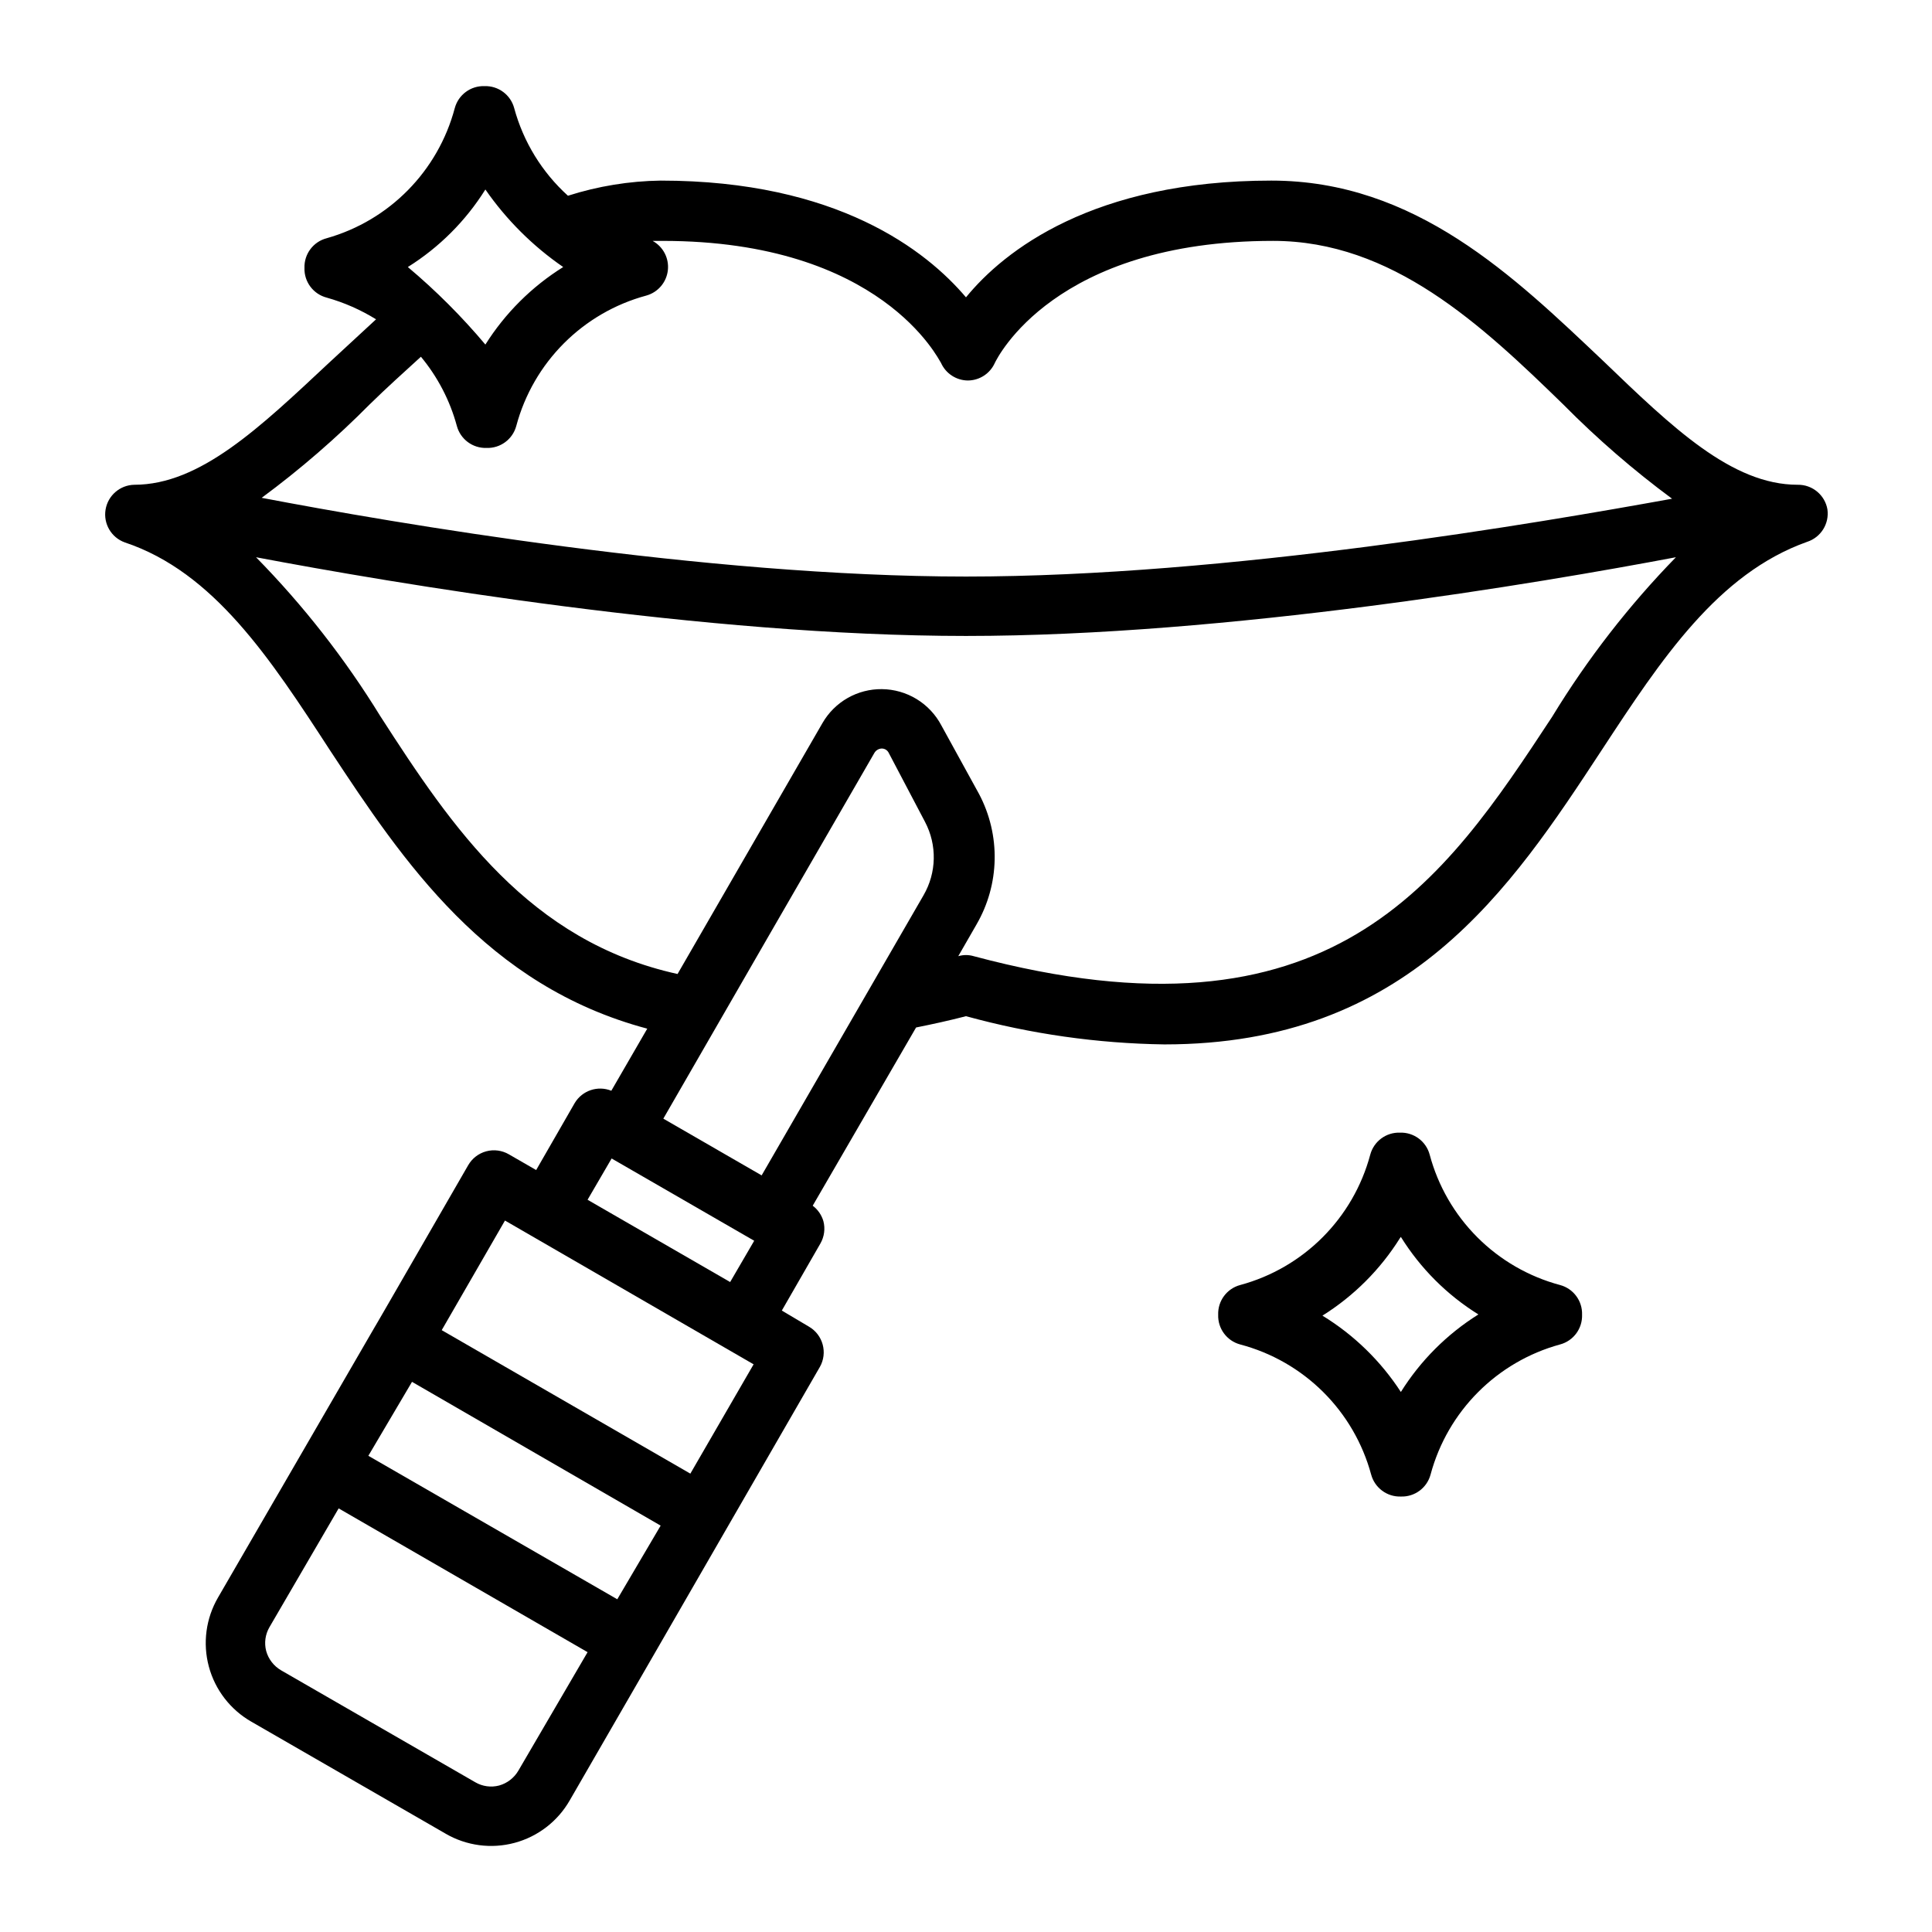 <?xml version="1.0" encoding="UTF-8"?>
<!-- Uploaded to: SVG Repo, www.svgrepo.com, Generator: SVG Repo Mixer Tools -->
<svg fill="#000000" width="800px" height="800px" version="1.1" viewBox="144 144 512 512" xmlns="http://www.w3.org/2000/svg">
 <g>
  <path d="m628.29 279c-0.66-3.816-4-6.59-7.875-6.531-17.477 0-33.219-15.191-51.562-32.828-23.617-22.355-49.75-47.781-87.93-47.781-47.23 0-70.848 18.578-80.926 30.938-10.469-12.359-34.086-30.938-80.926-30.938h0.004c-8.34 0.121-16.617 1.477-24.562 4.012-6.871-6.215-11.816-14.273-14.246-23.219-0.949-3.539-4.215-5.953-7.871-5.828-3.66-0.125-6.922 2.289-7.875 5.828-4.43 16.672-17.324 29.777-33.926 34.477-3.57 0.922-6.023 4.191-5.906 7.875-0.117 3.68 2.336 6.949 5.906 7.871 4.602 1.293 9 3.231 13.066 5.746l-12.516 11.57c-18.266 17.082-34.086 32.277-51.562 32.277-3.793 0.078-6.988 2.848-7.606 6.59-0.617 3.738 1.52 7.391 5.086 8.68 23.617 7.871 38.574 30.781 54.395 55.105 19.445 29.52 41.484 62.426 84.074 73.762l-9.523 16.453c-3.582-1.445-7.684-0.078-9.684 3.227l-10.234 17.789-7.242-4.172c-1.812-1.051-3.973-1.336-6-0.789-2.023 0.547-3.746 1.879-4.785 3.703-0.473 0.789-25.031 43.453-24.641 42.668l-41.641 71.871c-3.215 5.527-4.094 12.109-2.438 18.285 1.652 6.176 5.707 11.438 11.254 14.617l51.484 29.676v0.004c5.527 3.215 12.109 4.094 18.285 2.438 6.176-1.656 11.438-5.707 14.617-11.254l22.277-38.574 44.004-76.281h0.004c2.137-3.762 0.836-8.543-2.914-10.703l-7.164-4.25 10.234-17.789v-0.004c1.023-1.789 1.309-3.91 0.785-5.902-0.477-1.637-1.469-3.074-2.832-4.094l27.395-47.23c4.328-0.867 8.66-1.812 13.227-2.992v-0.004c17.141 4.715 34.809 7.227 52.582 7.481 64.629 0 91.629-41.012 115.95-78.09 15.742-24.008 30.699-46.68 54.395-55.105h0.004c3.629-1.184 5.887-4.801 5.356-8.582zm-355.66-84.781c5.578 8.039 12.566 15 20.625 20.547-8.336 5.203-15.391 12.23-20.625 20.547-6.246-7.426-13.117-14.301-20.547-20.547 8.316-5.203 15.344-12.23 20.547-20.547zm-30.543 56.836c4.328-4.25 8.895-8.344 13.461-12.516 4.453 5.363 7.699 11.617 9.523 18.344 0.953 3.535 4.215 5.949 7.875 5.824 3.656 0.125 6.922-2.289 7.871-5.824 4.508-16.848 17.645-30.016 34.48-34.559 3.078-0.867 5.332-3.508 5.691-6.688 0.363-3.18-1.234-6.262-4.039-7.797h2.676c57.938 0 73.133 31.488 73.762 32.355v-0.004c1.254 2.797 4.019 4.609 7.086 4.644 3.09-0.004 5.894-1.824 7.16-4.644 0.629-1.258 15.742-32.355 73.762-32.355 31.488 0 55.105 22.121 76.988 43.453v0.004c8.926 9.016 18.531 17.332 28.734 24.875-35.188 6.375-117.84 20.625-187.12 20.625s-151.93-14.25-186.65-20.863c10.203-7.539 19.809-15.855 28.734-24.875zm146.66 130.2-42.902 74.234-26.055-15.035c33.613-58.254 21.02-36.527 55.969-96.984 0.41-0.652 1.117-1.066 1.887-1.102 0.809-0.012 1.551 0.449 1.891 1.18l9.605 18.262v0.004c3.227 6.117 3.078 13.461-0.395 19.441zm-81.16 186.57-65.969-38.023 11.57-19.598 65.891 38.102zm-26.215 45.422c-1.129 1.93-2.965 3.34-5.117 3.938-2.133 0.555-4.394 0.242-6.297-0.867l-51.484-29.676c-1.926-1.129-3.34-2.965-3.934-5.117-0.555-2.133-0.242-4.394 0.863-6.297l18.344-31.488 65.969 38.102zm45.578-78.719-65.891-38.023 16.766-29.047 65.891 38.102zm-27.238-72.578 6.375-10.941 37.785 21.805-6.375 10.941zm255.68-128.08c-28.734 43.691-58.488 88.875-153.35 63.527h0.004c-1.336-0.395-2.758-0.395-4.094 0l4.801-8.344v-0.004c6.207-10.645 6.473-23.742 0.707-34.637l-9.996-18.184c-1.516-2.871-3.781-5.277-6.551-6.969-2.769-1.688-5.949-2.598-9.195-2.633-3.184-0.035-6.32 0.777-9.086 2.352-2.766 1.578-5.062 3.863-6.656 6.621l-38.414 66.52c-39.359-8.66-59.75-38.809-78.719-68.25h-0.004c-9.371-15.262-20.434-29.418-32.984-42.195 36.211 6.848 118.71 20.859 188.14 20.859 69.43 0 151.93-14.012 188.14-20.859h0.004c-12.465 12.789-23.453 26.945-32.75 42.195z"/>
  <path d="m507.37 534.77c0.953 3.539 4.215 5.953 7.875 5.828 3.66 0.125 6.922-2.289 7.871-5.828 4.504-16.773 17.57-29.898 34.32-34.477 3.539-0.949 5.953-4.215 5.828-7.871 0.125-3.66-2.289-6.926-5.828-7.875-8.289-2.215-15.848-6.574-21.914-12.641-6.066-6.066-10.43-13.625-12.645-21.918-0.949-3.535-4.211-5.949-7.871-5.824-3.66-0.125-6.922 2.289-7.871 5.824-4.508 16.848-17.645 30.016-34.48 34.559-3.535 0.949-5.949 4.215-5.824 7.875-0.125 3.656 2.289 6.922 5.824 7.871 8.309 2.191 15.887 6.531 21.984 12.582 6.094 6.055 10.484 13.605 12.73 21.895zm7.871-62.977 0.004 0.004c5.184 8.332 12.211 15.363 20.543 20.543-8.312 5.207-15.34 12.23-20.543 20.547-5.332-8.207-12.434-15.121-20.785-20.23 8.316-5.203 15.344-12.23 20.547-20.547z"/>
 </g>
</svg>